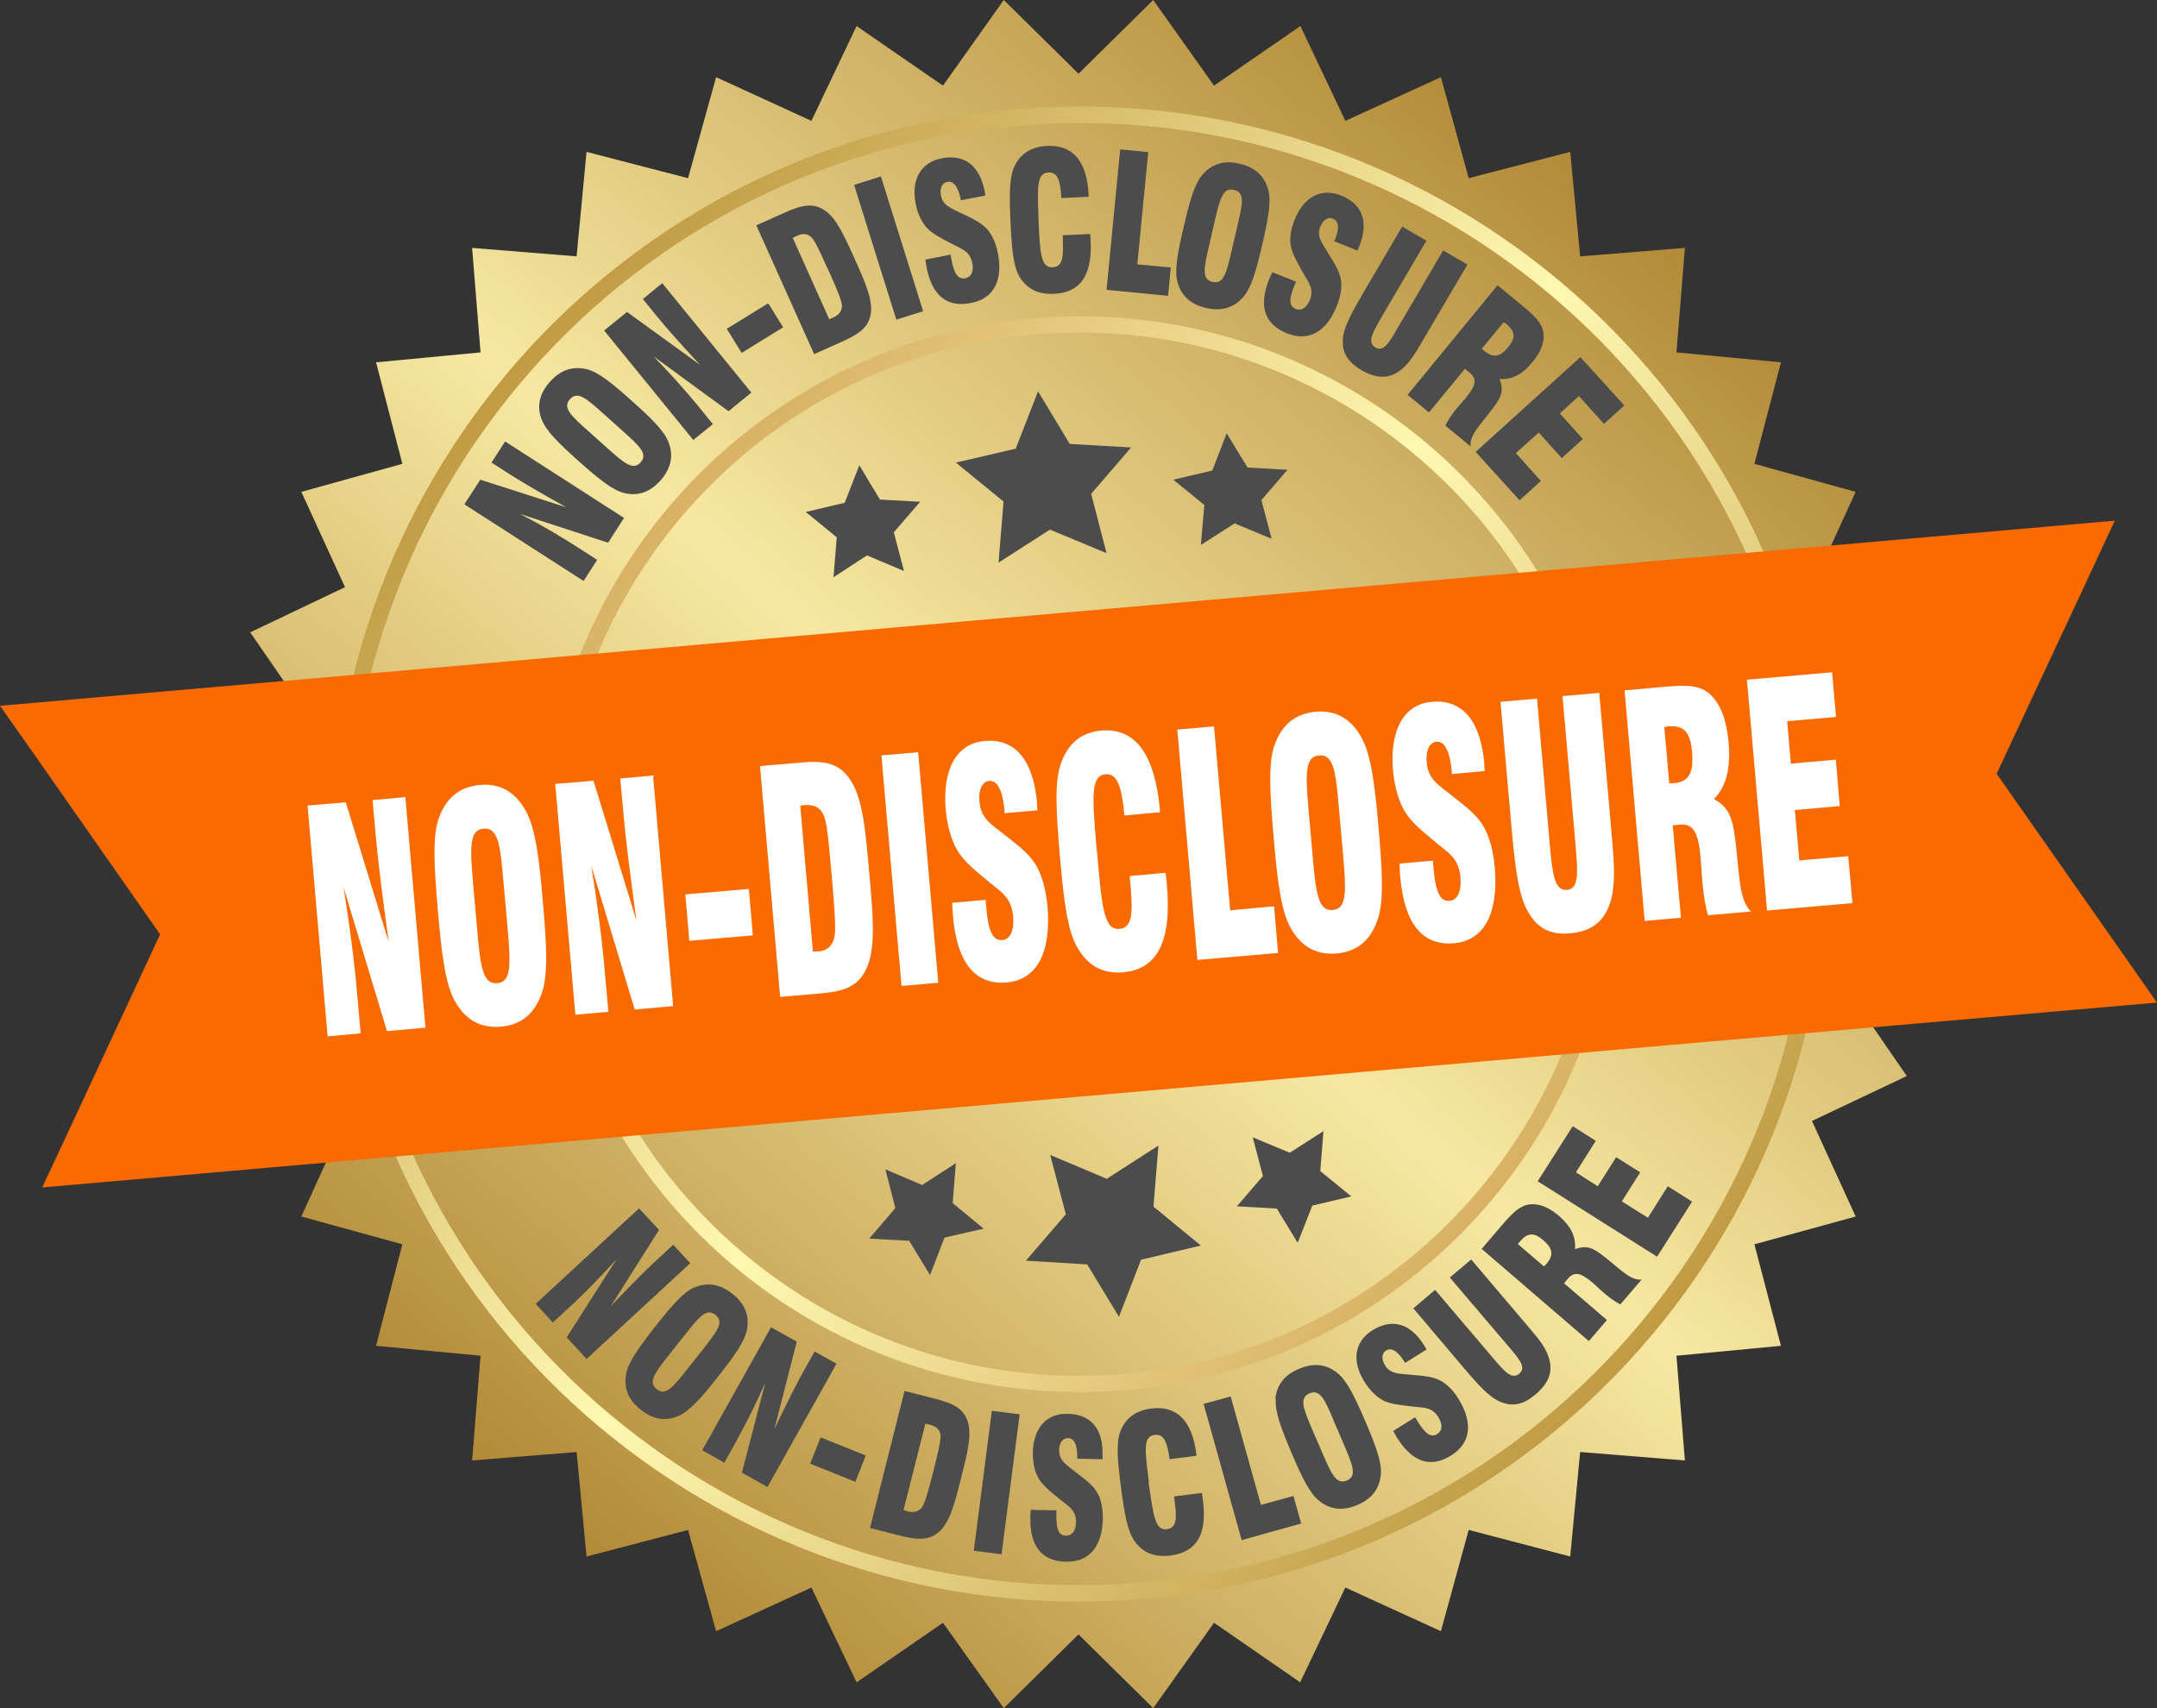 <?xml version="1.0" encoding="UTF-8"?>
<svg id="Layer_2" data-name="Layer 2" xmlns="http://www.w3.org/2000/svg" xmlns:xlink="http://www.w3.org/1999/xlink" viewBox="0 0 86.9 68.83">
  <rect x="0" y="0" width="86.9" height="68.83" fill="#333333" stroke="none"/>
  <defs>
    <style>
      .cls-1 {
        fill: url(#linear-gradient-3);
      }

      .cls-2 {
        fill: url(#linear-gradient-2);
      }

      .cls-3 {
        fill: url(#linear-gradient);
      }

      .cls-4 {
        fill: #fff;
      }

      .cls-5 {
        fill: #f96a00;
      }

      .cls-6 {
        fill: #4c4c4c;
      }
    </style>
    <linearGradient id="linear-gradient" x1="24.8" y1="231.65" x2="73.47" y2="182.98" gradientTransform="translate(-23.58 -167.83) rotate(-5)" gradientUnits="userSpaceOnUse">
      <stop offset="0" stop-color="#b28a38"/>
      <stop offset=".5" stop-color="#f7e8a1"/>
      <stop offset="1" stop-color="#b28a38"/>
    </linearGradient>
    <linearGradient id="linear-gradient-2" x1="27.88" y1="186.02" x2="70.48" y2="228.62" gradientTransform="translate(-23.58 -167.83) rotate(-5)" gradientUnits="userSpaceOnUse">
      <stop offset="0" stop-color="#c19b44"/>
      <stop offset=".5" stop-color="#fff8b1"/>
      <stop offset="1" stop-color="#c19b44"/>
    </linearGradient>
    <linearGradient id="linear-gradient-3" x1="26.89" y1="20.49" x2="60.1" y2="48.35" gradientTransform="translate(0 0)" gradientUnits="userSpaceOnUse">
      <stop offset="0" stop-color="#d8b164"/>
      <stop offset=".5" stop-color="#fff8b1"/>
      <stop offset="1" stop-color="#d8b164"/>
    </linearGradient>
  </defs>
  <g id="Layer_1-2" data-name="Layer 1">
    <g>
      <polygon class="cls-3" points="77.12 36.68 77.87 37.43 77.23 37.88 74.42 39.88 74.8 40.43 75.67 41.69 75.87 41.98 76.82 43.36 73 45.17 74.76 49.02 70.68 50.14 71.75 54.23 67.54 54.63 67.88 58.85 63.66 58.51 63.26 62.72 59.17 61.65 58.05 65.73 54.2 63.97 52.38 67.79 48.91 65.39 46.46 68.83 43.45 65.86 40.44 68.83 37.99 65.39 34.51 67.79 32.69 63.97 28.85 65.73 27.72 61.65 23.63 62.72 23.23 58.51 19.02 58.85 19.36 54.63 15.15 54.23 16.21 50.14 12.14 49.02 12.83 47.5 12.98 47.17 13.62 45.79 13.9 45.17 12.2 44.37 10.08 43.36 11.89 40.73 12.48 39.88 9.03 37.43 12 34.42 9.03 31.41 12.48 28.96 10.08 25.48 13.9 23.66 12.14 19.82 16.21 18.69 15.15 14.6 19.36 14.2 19.02 9.99 23.23 10.33 23.63 6.12 27.72 7.18 28.85 3.11 32.69 4.87 34.51 1.05 37.99 3.45 40.44 0 43.45 2.97 46.46 0 48.91 3.45 52.39 1.05 54.2 4.87 58.05 3.11 59.17 7.18 63.26 6.12 63.66 10.33 67.88 9.99 67.54 14.2 71.75 14.6 70.68 18.69 74.76 19.82 73 23.66 76.82 25.48 74.42 28.96 77.87 31.41 74.89 34.42 75.63 35.16 77.12 36.68"/>
      <path class="cls-2" d="M40.87,4.41c-16.57,1.45-28.83,16.06-27.38,32.63,1.45,16.57,16.06,28.83,32.63,27.38,16.57-1.45,28.83-16.06,27.38-32.63-1.45-16.57-16.06-28.83-32.63-27.38ZM46.06,63.76c-16.21,1.42-30.49-10.57-31.91-26.78-1.42-16.21,10.57-30.49,26.78-31.91,16.2-1.42,30.49,10.57,31.91,26.78,1.42,16.2-10.57,30.49-26.77,31.91Z"/>
      <path class="cls-1" d="M41.61,12.83c-11.93,1.04-20.75,11.56-19.7,23.48,1.04,11.92,11.56,20.74,23.48,19.7,11.92-1.04,20.75-11.56,19.7-23.48-1.04-11.92-11.56-20.74-23.48-19.7ZM45.32,55.36c-11.57,1.01-21.76-7.55-22.77-19.11-1.01-11.57,7.54-21.76,19.11-22.77,11.56-1.01,21.76,7.55,22.78,19.11,1.01,11.56-7.55,21.76-19.11,22.78Z"/>
      <g>
        <polygon class="cls-6" points="44.59 47.5 46.67 46.16 46.47 48.62 48.38 50.19 45.97 50.76 45.08 53.06 43.8 50.95 41.33 50.8 42.94 48.93 42.31 46.54 44.59 47.5"/>
        <polygon class="cls-6" points="37.15 47.75 38.51 46.87 38.38 48.48 39.63 49.51 38.05 49.87 37.47 51.38 36.63 50 35.02 49.91 36.07 48.68 35.67 47.12 37.15 47.75"/>
        <polygon class="cls-6" points="51.96 46.45 53.32 45.58 53.19 47.19 54.44 48.21 52.87 48.58 52.28 50.08 51.44 48.7 49.83 48.61 50.88 47.39 50.47 45.83 51.96 46.45"/>
        <polygon class="cls-6" points="42.3 21.34 40.23 22.67 40.43 20.21 38.51 18.64 40.92 18.08 41.82 15.77 43.1 17.89 45.57 18.03 43.96 19.9 44.58 22.29 42.3 21.34"/>
        <polygon class="cls-6" points="49.74 21.09 48.38 21.96 48.52 20.35 47.27 19.33 48.84 18.96 49.42 17.46 50.26 18.84 51.87 18.93 50.82 20.15 51.23 21.71 49.74 21.09"/>
        <polygon class="cls-6" points="34.93 22.38 33.58 23.26 33.71 21.65 32.46 20.63 34.03 20.26 34.62 18.75 35.45 20.13 37.07 20.22 36.01 21.45 36.42 23.01 34.93 22.38"/>
      </g>
      <polygon class="cls-5" points="85.43 38.3 86.9 40.4 68.31 42.02 20.29 46.22 20.29 46.22 1.7 47.85 2.78 45.54 6.45 37.65 1.47 30.53 0 28.44 85.2 20.98 84.12 23.3 80.44 31.18 85.43 38.3"/>
      <g>
        <path class="cls-6" d="M25.75,48.7l.8.86-1.94,3.07c.78-.82,1.39-1.44,1.85-1.86l.66-.61.69.74-4.18,3.86-.8-.87,2.01-3.15c-.62.68-1.23,1.32-1.86,1.9l-.71.65-.69-.75,4.18-3.86Z"/>
        <path class="cls-6" d="M27.98,51.88c.53-.22,1.02-.14,1.52.25.5.39.69.85.6,1.41-.08.5-.51,1.09-1.17,1.93-.66.84-1.14,1.39-1.6,1.59-.53.22-1.02.14-1.51-.25-.5-.39-.69-.85-.6-1.42.08-.49.51-1.08,1.17-1.93.67-.84,1.14-1.4,1.6-1.59ZM28.33,54.36c.57-.73.86-1.09.49-1.38-.36-.28-.65.08-1.23.81l-.64.81c-.58.73-.85,1.1-.49,1.38.36.28.65-.08,1.23-.81l.64-.81Z"/>
        <path class="cls-6" d="M31.07,53.49l1.03.57-.9,3.52c.49-1.02.88-1.8,1.18-2.34l.44-.78.88.49-2.78,4.97-1.03-.58.94-3.62c-.37.84-.77,1.63-1.18,2.38l-.47.84-.89-.5,2.78-4.97Z"/>
        <path class="cls-6" d="M33.06,57.92l1.82.73-.42,1.06-1.82-.73.42-1.06Z"/>
        <path class="cls-6" d="M36.45,56.05l1.21.31c.74.19,1.18.39,1.34.97.15.54-.03,1.23-.28,2.23-.25,1-.43,1.69-.82,2.1-.42.43-.9.4-1.64.22l-1.21-.31,1.39-5.52ZM36.41,60.85c.05.02.1.03.15.05.23.06.41.02.55-.12.14-.14.27-.64.49-1.48l.06-.25c.17-.69.27-1.11.22-1.29-.05-.19-.2-.3-.45-.36-.04-.01-.09-.02-.15-.03l-.88,3.48Z"/>
        <path class="cls-6" d="M39.96,56.85l1.12.14-.73,5.64-1.12-.14.73-5.64Z"/>
        <path class="cls-6" d="M42.56,60.85v.17c-.01.59.08.86.39.86.24,0,.39-.2.4-.54,0-.47-.25-.61-.62-.9-.41-.33-.72-.58-.89-.87-.16-.28-.23-.62-.23-1.03.02-1,.55-1.59,1.4-1.57.94.02,1.43.6,1.41,1.65,0,.06,0,.12,0,.18l-1.02-.02v-.07c0-.5-.12-.76-.37-.76-.21,0-.36.18-.36.49,0,.42.28.57.69.9.37.29.69.51.87.85.13.25.2.59.2.99-.02,1.14-.55,1.77-1.48,1.75-.98-.02-1.46-.62-1.44-1.78,0-.1,0-.2.02-.31l1.04.02Z"/>
        <path class="cls-6" d="M48.42,60.16c.02.1.03.19.04.28.18,1.37-.23,2.1-1.3,2.24-.63.08-1.1-.1-1.44-.56-.29-.4-.42-1.12-.56-2.19-.14-1.07-.2-1.8-.02-2.26.2-.52.61-.83,1.22-.91,1.05-.14,1.67.48,1.84,1.85v.05s-1.08.14-1.08.14c-.1-.73-.25-1.03-.6-.98-.47.06-.4.6-.24,1.85v.11c.19,1.32.26,1.9.73,1.84.37-.05.41-.37.32-1.07l-.03-.25,1.1-.14Z"/>
        <path class="cls-6" d="M50.02,62.05l-1.53-5.48,1.09-.3,1.22,4.37,1.31-.36.31,1.11-2.4.67Z"/>
        <path class="cls-6" d="M51.38,56.37c.06-.57.37-.97.95-1.21.58-.25,1.08-.2,1.53.15.4.31.72.97,1.14,1.95.42.98.68,1.67.63,2.17-.06.57-.37.97-.94,1.21-.58.25-1.08.2-1.53-.15-.39-.3-.71-.96-1.13-1.95-.42-.99-.68-1.68-.63-2.17ZM53.73,57.24c-.36-.85-.55-1.28-.98-1.09-.42.18-.24.61.12,1.46l.41.95c.37.86.56,1.27.98,1.1.42-.18.24-.61-.12-1.46l-.41-.95Z"/>
        <path class="cls-6" d="M57.02,57.13l.09.14c.31.5.53.68.8.51.2-.13.22-.38.04-.67-.25-.4-.54-.38-1.01-.43-.52-.06-.92-.1-1.22-.25-.28-.15-.53-.4-.75-.75-.53-.85-.4-1.63.33-2.08.8-.49,1.53-.27,2.08.62.03.05.06.11.09.16l-.86.54-.04-.06c-.26-.42-.51-.57-.73-.44-.17.11-.2.34-.04.6.22.35.55.33,1.07.38.47.04.85.06,1.19.25.25.14.49.38.7.72.6.97.49,1.79-.3,2.28-.83.52-1.56.27-2.18-.72-.05-.08-.1-.18-.15-.27l.88-.55Z"/>
        <path class="cls-6" d="M57.82,51.98l2.31,2.72c.51.6.78.9,1.08.65.28-.24.03-.55-.44-1.1l-2.36-2.77.86-.73,2.35,2.77c.38.44.68.82.79,1.23.16.55-.03,1-.55,1.44-.48.41-.92.51-1.43.29-.46-.2-.9-.7-1.51-1.42l-1.98-2.34.86-.73Z"/>
        <path class="cls-6" d="M59.68,50.34l.83-.97c.42-.49.72-.79,1.12-.84.39-.04.77.12,1.17.46.49.42.7.85.65,1.35.55-.22.84.02,1.36.44.57.46.91.82,1.33.78l-.86,1c-.22-.11-.43-.26-.65-.45-.19-.16-.32-.3-.43-.39-.5-.43-.76-.51-1.04-.19l-.15.18,1.73,1.48-.73.85-4.31-3.71ZM62.3,50.93c.3-.35.27-.62-.13-.96-.37-.32-.63-.3-.93.05-.03.03-.05.07-.09.11l1.05.9s.07-.07.1-.1Z"/>
        <path class="cls-6" d="M61.95,47.6l1.41-2.22.93.59-.8,1.27.88.56.74-1.17.97.61-.74,1.17,1.05.66.8-1.27.98.62-1.41,2.22-4.81-3.04Z"/>
      </g>
      <g>
        <path class="cls-6" d="M18.71,20.32l.64-.99,3.46,1.11c-.99-.55-1.74-.99-2.26-1.32l-.75-.48.55-.85,4.79,3.08-.64,1-3.55-1.16c.82.42,1.58.87,2.3,1.33l.81.52-.55.85-4.79-3.08Z"/>
        <path class="cls-6" d="M21.81,16.88c-.19-.54-.07-1.03.35-1.5.42-.47.89-.63,1.45-.51.49.11,1.06.58,1.85,1.29.8.71,1.32,1.22,1.49,1.7.19.54.07,1.03-.34,1.5-.42.47-.9.64-1.45.51-.48-.11-1.05-.58-1.85-1.29-.8-.72-1.33-1.23-1.49-1.69ZM24.31,16.67c-.69-.62-1.04-.93-1.35-.58-.3.34.04.66.73,1.27l.77.69c.69.62,1.05.92,1.35.58.3-.34-.04-.65-.73-1.27l-.77-.69Z"/>
        <path class="cls-6" d="M24.35,13.31l.91-.74,2.94,2.13c-.77-.83-1.35-1.48-1.74-1.96l-.56-.69.78-.64,3.59,4.41-.92.75-3.02-2.21c.64.66,1.24,1.32,1.78,1.98l.61.75-.79.64-3.59-4.41Z"/>
        <path class="cls-6" d="M29.28,13.25l1.67-1.03.6.97-1.67,1.03-.6-.97Z"/>
        <path class="cls-6" d="M30.47,9.08l1.14-.51c.69-.31,1.16-.42,1.65-.07.45.33.74.98,1.17,1.92.42.94.71,1.6.66,2.15-.06.6-.46.88-1.15,1.19l-1.14.51-2.33-5.19ZM33.41,12.86c.06-.02.1-.04.15-.06.22-.1.33-.23.36-.43.02-.2-.18-.67-.54-1.47l-.11-.23c-.29-.65-.47-1.04-.63-1.15-.16-.12-.35-.11-.57,0-.04.02-.09.04-.13.07l1.47,3.28Z"/>
        <path class="cls-6" d="M34.41,7.45l1.08-.34,1.7,5.43-1.08.34-1.7-5.43Z"/>
        <path class="cls-6" d="M38.3,10.29l.03.16c.11.58.26.82.57.76.23-.05.34-.27.27-.61-.09-.46-.37-.54-.79-.76-.47-.24-.82-.42-1.05-.67-.21-.24-.36-.56-.44-.96-.19-.98.21-1.67,1.05-1.83.92-.18,1.52.29,1.73,1.32.01.06.02.12.03.18l-1,.19v-.07c-.11-.49-.29-.72-.54-.67-.2.04-.31.25-.25.55.08.41.39.5.86.73.43.21.78.36,1.03.66.18.22.32.53.4.92.22,1.12-.17,1.85-1.09,2.02-.96.19-1.56-.3-1.78-1.44-.02-.1-.03-.2-.05-.31l1.02-.2Z"/>
        <path class="cls-6" d="M43.92,9.43c.01.1.01.19.02.29.06,1.38-.41,2.07-1.48,2.12-.63.03-1.08-.19-1.38-.68-.26-.42-.32-1.15-.37-2.23-.05-1.07-.05-1.81.17-2.25.25-.5.68-.77,1.3-.8,1.06-.05,1.62.63,1.68,2v.05s-1.1.05-1.1.05c-.04-.73-.16-1.05-.52-1.03-.47.02-.45.57-.4,1.82v.11c.06,1.33.09,1.91.57,1.89.37-.02.44-.33.41-1.04v-.25s1.1-.05,1.1-.05Z"/>
        <path class="cls-6" d="M44.58,11.68l.55-5.66,1.13.11-.44,4.52,1.35.13-.11,1.14-2.48-.24Z"/>
        <path class="cls-6" d="M48.47,7.01c.38-.42.87-.56,1.48-.41.61.14.98.48,1.14,1.03.14.48,0,1.2-.24,2.24-.24,1.04-.44,1.75-.78,2.12-.38.42-.87.56-1.48.42-.61-.14-.99-.48-1.15-1.03-.13-.47,0-1.2.25-2.24.24-1.05.44-1.75.77-2.12ZM49.85,9.11c.21-.9.32-1.36-.14-1.46-.44-.1-.56.35-.77,1.25l-.23,1c-.21.91-.3,1.36.14,1.46.44.1.56-.34.77-1.25l.23-1Z"/>
        <path class="cls-6" d="M52.21,11.35l-.06.15c-.22.55-.23.83.06.95.22.09.43-.05.56-.36.17-.44-.02-.66-.25-1.06-.26-.46-.46-.8-.52-1.13-.05-.31,0-.67.16-1.05.37-.93,1.08-1.29,1.87-.97.87.35,1.12,1.07.73,2.05-.02.06-.05.11-.07.17l-.94-.38.03-.06c.19-.46.16-.75-.08-.85-.19-.08-.4.04-.51.33-.15.39.06.63.33,1.08.25.41.46.72.51,1.11.03.28-.02.62-.17.99-.42,1.06-1.14,1.46-2.01,1.11-.91-.36-1.15-1.1-.72-2.18.04-.09.08-.19.13-.28l.96.38Z"/>
        <path class="cls-6" d="M57.47,9.69l-1.8,3.07c-.4.68-.59,1.04-.26,1.24.32.19.53-.15.89-.77l1.84-3.14.98.57-1.84,3.13c-.29.5-.55.91-.9,1.16-.47.33-.95.3-1.54-.04-.54-.32-.78-.7-.74-1.25.04-.5.37-1.08.84-1.89l1.55-2.64.98.57Z"/>
        <path class="cls-6" d="M60.34,11.5l.98.81c.5.41.81.71.86,1.1.05.39-.1.77-.44,1.18-.41.5-.83.72-1.33.68.23.55,0,.84-.41,1.37-.45.58-.8.93-.75,1.35l-1.02-.84c.11-.22.25-.44.43-.66.16-.19.29-.33.38-.44.42-.51.49-.77.16-1.04l-.18-.15-1.45,1.76-.86-.71,3.61-4.4ZM59.8,14.14c.36.29.62.26.96-.15.31-.38.29-.63-.07-.93-.03-.03-.07-.05-.11-.08l-.88,1.07s.07.07.1.1Z"/>
        <path class="cls-6" d="M63.67,14.39l1.77,1.95-.82.74-1.01-1.12-.77.7.93,1.03-.85.77-.93-1.03-.92.83,1.01,1.12-.86.78-1.77-1.95,4.22-3.82Z"/>
      </g>
      <g>
        <path class="cls-4" d="M12.39,32.46l1.54-.13,1.73,5.63c-.25-1.83-.43-3.25-.52-4.26l-.13-1.46,1.32-.12.81,9.29-1.55.14-1.75-5.8c.24,1.49.43,2.93.55,4.32l.14,1.57-1.33.12-.81-9.29Z"/>
        <path class="cls-4" d="M17.67,33c.29-.85.84-1.29,1.66-1.37.82-.07,1.43.27,1.86,1.06.38.69.53,1.88.68,3.63.15,1.74.22,2.94-.04,3.69-.29.85-.84,1.29-1.65,1.36-.82.07-1.44-.27-1.87-1.06-.37-.68-.52-1.87-.67-3.63-.15-1.75-.22-2.96.03-3.69ZM20.29,35.61c-.13-1.51-.2-2.27-.81-2.22-.6.05-.54.82-.41,2.33l.15,1.68c.13,1.52.22,2.27.81,2.22.6-.05.54-.81.41-2.33l-.15-1.68Z"/>
        <path class="cls-4" d="M22.37,31.59l1.54-.13,1.73,5.63c-.25-1.83-.43-3.25-.52-4.26l-.13-1.46,1.32-.12.81,9.29-1.55.14-1.75-5.8c.24,1.49.43,2.93.55,4.32l.14,1.57-1.33.12-.81-9.29Z"/>
        <path class="cls-4" d="M27.61,36.04l2.56-.22.16,1.87-2.56.22-.16-1.87Z"/>
        <path class="cls-4" d="M30.61,30.87l1.63-.14c.99-.09,1.63,0,2.1.83.43.76.53,1.93.68,3.61.15,1.68.25,2.85-.04,3.68-.32.89-.93,1.09-1.92,1.18l-1.63.14-.81-9.29ZM32.76,38.34c.08,0,.14,0,.21,0,.31-.03.51-.17.62-.47.11-.3.04-1.14-.08-2.56l-.04-.42c-.1-1.16-.17-1.86-.32-2.11-.15-.27-.39-.36-.72-.34-.06,0-.13.01-.19.03l.51,5.87Z"/>
        <path class="cls-4" d="M35.51,30.44l1.48-.13.81,9.29-1.48.13-.81-9.29Z"/>
        <path class="cls-4" d="M39.71,36.26l.02.27c.08.96.25,1.39.66,1.35.31-.03.47-.38.43-.93-.07-.77-.43-.96-.95-1.39-.58-.48-1.03-.84-1.3-1.29-.25-.43-.41-.99-.47-1.65-.14-1.63.45-2.67,1.57-2.76,1.23-.11,1.96.77,2.11,2.49,0,.1,0,.2.02.3l-1.33.12v-.11c-.08-.82-.29-1.22-.62-1.19-.27.02-.44.34-.39.84.06.68.46.89,1.05,1.36.54.43.98.74,1.27,1.27.21.39.36.93.42,1.58.16,1.87-.43,2.96-1.64,3.07-1.28.11-2.01-.8-2.17-2.7-.01-.16-.02-.33-.03-.51l1.35-.12Z"/>
        <path class="cls-4" d="M46.96,35.18c.02.16.04.31.05.47.2,2.25-.36,3.41-1.77,3.53-.82.07-1.44-.27-1.87-1.06-.37-.68-.52-1.87-.67-3.63-.15-1.75-.22-2.96.03-3.69.28-.83.83-1.29,1.63-1.36,1.39-.12,2.17.96,2.37,3.2v.09s-1.43.13-1.43.13c-.11-1.2-.3-1.7-.76-1.66-.61.05-.54.94-.36,2.99l.02.17c.19,2.17.27,3.13.9,3.07.49-.04.55-.56.45-1.72l-.04-.41,1.45-.13Z"/>
        <path class="cls-4" d="M48.24,38.69l-.81-9.29,1.48-.13.65,7.41,1.77-.16.16,1.88-3.25.28Z"/>
        <path class="cls-4" d="M51.34,30.05c.29-.85.84-1.29,1.66-1.37.82-.07,1.43.27,1.86,1.06.38.69.53,1.88.68,3.63.15,1.74.22,2.94-.04,3.69-.29.85-.84,1.29-1.65,1.36-.82.07-1.44-.27-1.87-1.06-.37-.68-.52-1.87-.67-3.63-.15-1.75-.22-2.96.03-3.69ZM53.95,32.66c-.13-1.51-.2-2.27-.81-2.22-.6.05-.54.82-.41,2.33l.15,1.68c.13,1.52.22,2.27.81,2.22.6-.05.54-.81.41-2.33l-.15-1.68Z"/>
        <path class="cls-4" d="M57.73,34.68l.02.27c.08.96.25,1.39.66,1.35.31-.03.47-.38.43-.93-.07-.77-.43-.96-.95-1.39-.58-.48-1.03-.84-1.3-1.29-.25-.43-.41-.99-.47-1.65-.14-1.63.45-2.67,1.57-2.76,1.23-.11,1.96.77,2.11,2.49,0,.1,0,.2.02.3l-1.33.12v-.11c-.08-.82-.29-1.22-.62-1.19-.27.02-.44.34-.39.84.06.68.46.89,1.05,1.36.54.43.98.74,1.27,1.27.21.39.36.93.42,1.58.16,1.87-.43,2.96-1.64,3.07-1.28.11-2.01-.8-2.17-2.7-.01-.16-.02-.33-.03-.51l1.35-.12Z"/>
        <path class="cls-4" d="M61.92,28.13l.51,5.82c.11,1.28.19,1.95.7,1.91.49-.04.44-.69.34-1.87l-.52-5.94,1.48-.13.52,5.93c.08.95.13,1.73-.04,2.39-.24.88-.77,1.29-1.66,1.37-.82.07-1.37-.22-1.76-1-.35-.72-.46-1.8-.6-3.33l-.44-5,1.48-.13Z"/>
        <path class="cls-4" d="M65.45,27.82l1.66-.15c.84-.07,1.41-.07,1.82.34.41.41.63,1.03.71,1.89.09,1.06-.09,1.79-.59,2.3.73.38.79,1,.91,2.09.13,1.2.14,2,.58,2.44l-1.73.15c-.11-.39-.18-.81-.22-1.28-.04-.41-.05-.72-.07-.95-.09-1.07-.27-1.47-.83-1.42l-.3.03.33,3.72-1.46.13-.81-9.29ZM67.43,31.56c.6-.05.81-.39.74-1.26-.07-.8-.33-1.08-.94-1.03-.06,0-.12.02-.18.03l.2,2.26c.07,0,.13,0,.19,0Z"/>
        <path class="cls-4" d="M70.37,27.39l3.44-.3.16,1.8-1.97.17.15,1.71,1.81-.16.16,1.87-1.81.16.18,2.03,1.97-.17.17,1.89-3.44.3-.81-9.29Z"/>
      </g>
    </g>
  </g>
</svg>